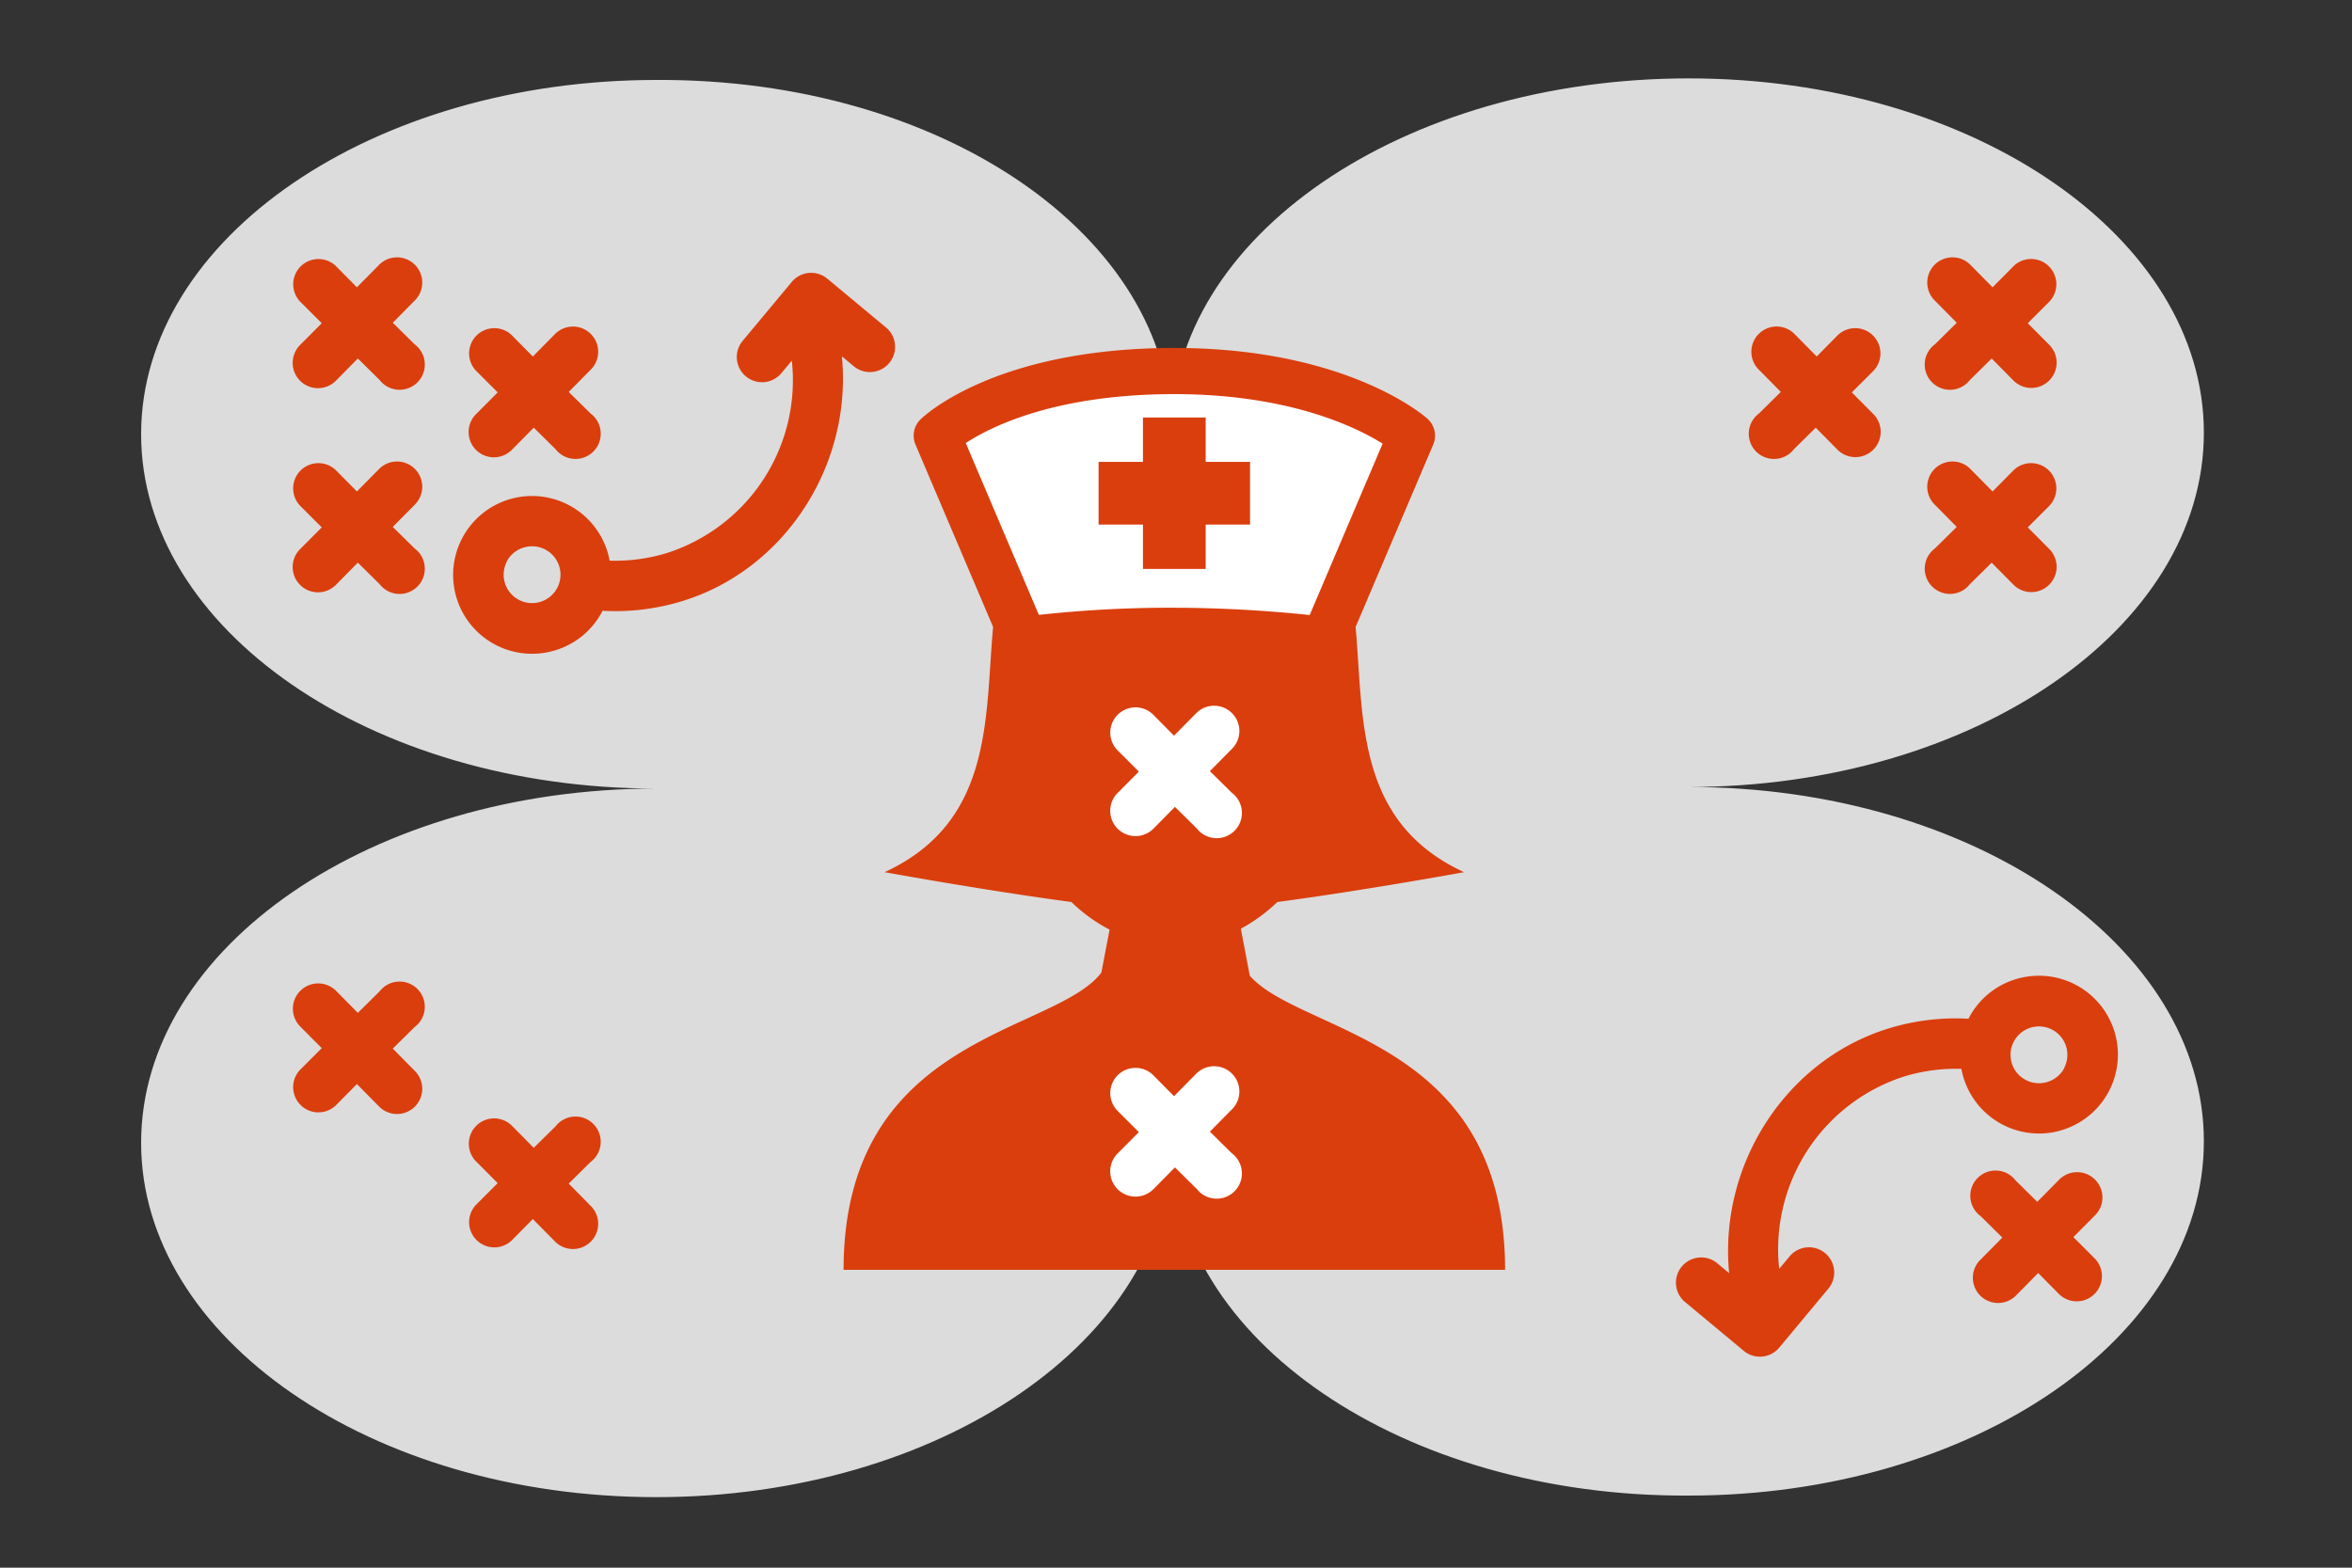 <svg xmlns="http://www.w3.org/2000/svg" viewBox="0 0 300 200">
  <rect x="0" y="0" width="300" height="200" fill="#333333" stroke="none"/>
  <title>icon-orange-Provider-Networks</title>
  <path d="M149.405,55.2c0-25.043,29.6-45.2,66-45.2s65.7,20.36,65.7,45.2c0,25.043-29.6,45.2-65.7,45.2,36.4,0,65.7,20.36,65.7,45.2,0,25.043-29.6,45.2-65.7,45.2-36.4.2-66-19.953-66-45,0,25.043-29.6,45.2-65.7,45.2C47.3,191,18,170.64,18,145.8c0-25.043,29.6-45.2,65.7-45.2C47.3,100.6,18,80.242,18,55.4,18,30.36,47.6,10.2,83.7,10.2,120.106,10,149.405,30.156,149.405,55.2Z" fill="#dcdcdc"/>
  <path d="M113.075,41.836l-7.553-6.285a3.218,3.218,0,0,0-4.53.413L94.707,43.51a3.217,3.217,0,0,0,4.944,4.117L101,46.011a23.149,23.149,0,0,1-15.99,24.558,22.675,22.675,0,0,1-7.249.957,10.064,10.064,0,1,0-9.372,11.866,10.148,10.148,0,0,0,2.435-.428,10.01,10.01,0,0,0,5.958-4.9l.073-.145a29.029,29.029,0,0,0,10.061-1.2c13.12-3.958,21.811-17.3,20.47-31.256l1.573,1.312a3.218,3.218,0,0,0,4.117-4.944Zm-45.025,35.1a3.624,3.624,0,0,1-3.388-5.311l-.022-.007a3.624,3.624,0,0,1,2.175-1.769,3.686,3.686,0,0,1,.87-.152,3.624,3.624,0,1,1,.365,7.239Z" fill="#da3e0d"/>
  <path d="M159.414,124.479l-1.146-6a21.03,21.03,0,0,0,4.66-3.405c11.115-1.479,23.813-3.806,23.813-3.806-13.887-6.419-12.786-19.7-13.832-31.282l9.9-23.27a2.905,2.905,0,0,0-.75-3.31c-.41-.368-10.34-9.014-32.27-9.014-22.9,0-32,8.746-32.381,9.118a2.9,2.9,0,0,0-.638,3.205l9.9,23.267c-1.047,11.584.058,24.865-13.833,31.286,0,0,12.7,2.326,23.817,3.806a20.846,20.846,0,0,0,4.874,3.524l-1.05,5.486C134.5,131.946,107.6,131.938,107.6,162h84.377C191.973,132.444,165.965,131.956,159.414,124.479Z" fill="#da3e0d"/>
  <path d="M149.786,50.28c14.629,0,23.2,4.215,26.568,6.316l-9.3,21.867a171.485,171.485,0,0,0-17.718-.932,153.407,153.407,0,0,0-16.828.915l-9.322-21.921C126.349,54.448,134.587,50.28,149.786,50.28Z" fill="#fff"/>
  <polygon points="145.786 72.584 153.786 72.584 153.786 66.924 159.446 66.924 159.446 58.924 153.786 58.924 153.786 53.264 145.786 53.264 145.786 58.924 140.125 58.924 140.125 66.924 145.786 66.924 145.786 72.584" fill="#da3e0d"/>
  <path d="M142.5,147.207l2.762-2.776-2.762-2.762a3.218,3.218,0,0,1,4.523-4.574l2.725,2.754,2.747-2.783a3.218,3.218,0,1,1,4.736,4.36q-.078.085-.162.164l-2.747,2.783,2.783,2.747a3.218,3.218,0,1,1-4.458,4.559l-2.783-2.747-2.747,2.783a3.227,3.227,0,0,1-4.617-4.509Z" fill="#fff"/>
  <path d="M142.5,101.215l2.762-2.776L142.5,95.677a3.218,3.218,0,0,1,4.523-4.574l2.725,2.754,2.747-2.783a3.218,3.218,0,1,1,4.736,4.36q-.078.085-.162.164l-2.747,2.783,2.783,2.747a3.218,3.218,0,1,1-4.458,4.559l-2.783-2.747-2.747,2.783a3.227,3.227,0,0,1-4.617-4.509Z" fill="#fff"/>
  <path d="M38.277,44.011l2.762-2.776-2.762-2.762A3.218,3.218,0,0,1,42.8,33.9l2.725,2.754,2.747-2.783a3.218,3.218,0,1,1,4.736,4.36q-.078.085-.162.164L50.1,41.177l2.783,2.747a3.218,3.218,0,1,1-4.458,4.559l-2.783-2.747L42.895,48.52a3.227,3.227,0,1,1-4.617-4.509Z" fill="#da3e0d"/>
  <path d="M60.717,52.837l2.762-2.776L60.717,47.3a3.218,3.218,0,0,1,4.523-4.574l2.725,2.754L70.713,42.7a3.218,3.218,0,1,1,4.736,4.36q-.078.085-.162.164L72.54,50l2.783,2.747a3.218,3.218,0,1,1-4.458,4.559l-2.783-2.747-2.747,2.783a3.227,3.227,0,1,1-4.617-4.509Z" fill="#da3e0d"/>
  <path d="M214.863,166.051l7.553,6.285a3.218,3.218,0,0,0,4.53-.413l6.285-7.546a3.217,3.217,0,0,0-4.944-4.117l-1.348,1.616a23.149,23.149,0,0,1,15.99-24.558,22.675,22.675,0,0,1,7.249-.957,10.064,10.064,0,1,0,9.372-11.866,10.148,10.148,0,0,0-2.435.428,10.01,10.01,0,0,0-5.958,4.9l-.073.145a29.029,29.029,0,0,0-10.061,1.2c-13.12,3.958-21.811,17.3-20.47,31.256l-1.573-1.312a3.218,3.218,0,0,0-4.117,4.944Zm45.025-35.1a3.624,3.624,0,0,1,3.388,5.311l.022.007a3.624,3.624,0,0,1-2.175,1.769,3.686,3.686,0,0,1-.87.152,3.624,3.624,0,0,1-.365-7.239Z" fill="#da3e0d"/>
  <path d="M267.221,155.05l-2.762,2.776,2.762,2.762a3.218,3.218,0,0,1-4.523,4.574l-2.725-2.754-2.747,2.783a3.218,3.218,0,1,1-4.736-4.36q.078-.085.162-.164l2.747-2.783-2.783-2.747a3.218,3.218,0,1,1,4.458-4.559l2.783,2.747,2.747-2.783a3.227,3.227,0,1,1,4.617,4.509Z" fill="#da3e0d"/>
  <path d="M38.277,70.057l2.762-2.776-2.762-2.762A3.218,3.218,0,0,1,42.8,59.945L45.526,62.7l2.747-2.783a3.218,3.218,0,1,1,4.736,4.36q-.078.085-.162.164L50.1,67.223l2.783,2.747a3.218,3.218,0,1,1-4.458,4.559l-2.783-2.747-2.747,2.783a3.227,3.227,0,1,1-4.617-4.509Z" fill="#da3e0d"/>
  <path d="M261.352,48.574a3.227,3.227,0,0,1-4.563-.054l-2.747-2.783-2.783,2.747a3.218,3.218,0,1,1-4.458-4.559l2.783-2.747-2.747-2.783q-.084-.079-.162-.164a3.218,3.218,0,1,1,4.736-4.36l2.747,2.783,2.725-2.754a3.218,3.218,0,0,1,4.523,4.574l-2.762,2.762,2.762,2.776A3.227,3.227,0,0,1,261.352,48.574Z" fill="#da3e0d"/>
  <path d="M238.912,57.4a3.227,3.227,0,0,1-4.563-.054L231.6,54.562l-2.783,2.747a3.218,3.218,0,1,1-4.458-4.559L227.144,50,224.4,47.22q-.084-.079-.162-.164a3.218,3.218,0,1,1,4.736-4.36l2.747,2.783,2.725-2.754a3.218,3.218,0,0,1,4.523,4.574L236.2,50.061l2.762,2.776A3.227,3.227,0,0,1,238.912,57.4Z" fill="#da3e0d"/>
  <path d="M261.352,74.62a3.227,3.227,0,0,1-4.563-.054l-2.747-2.783-2.783,2.747A3.218,3.218,0,1,1,246.8,69.97l2.783-2.747-2.747-2.783q-.084-.079-.162-.164a3.218,3.218,0,1,1,4.736-4.36l2.747,2.783,2.725-2.754a3.218,3.218,0,0,1,4.523,4.574l-2.762,2.762,2.762,2.776A3.227,3.227,0,0,1,261.352,74.62Z" fill="#da3e0d"/>
  <path d="M60.771,143.6a3.227,3.227,0,0,1,4.563.054l2.747,2.783,2.783-2.747a3.218,3.218,0,1,1,4.458,4.559L72.54,151l2.747,2.783q.084.079.162.164a3.218,3.218,0,1,1-4.736,4.36l-2.747-2.783-2.725,2.754a3.218,3.218,0,0,1-4.523-4.574l2.762-2.762-2.762-2.776A3.227,3.227,0,0,1,60.771,143.6Z" fill="#da3e0d"/>
  <path d="M38.332,126.38a3.227,3.227,0,0,1,4.563.054l2.747,2.783,2.783-2.747a3.218,3.218,0,1,1,4.458,4.559L50.1,133.777l2.747,2.783q.084.079.162.164a3.218,3.218,0,1,1-4.736,4.36L45.526,138.3,42.8,141.055a3.218,3.218,0,0,1-4.523-4.574l2.762-2.762-2.762-2.776A3.227,3.227,0,0,1,38.332,126.38Z" fill="#da3e0d"/>
</svg>
